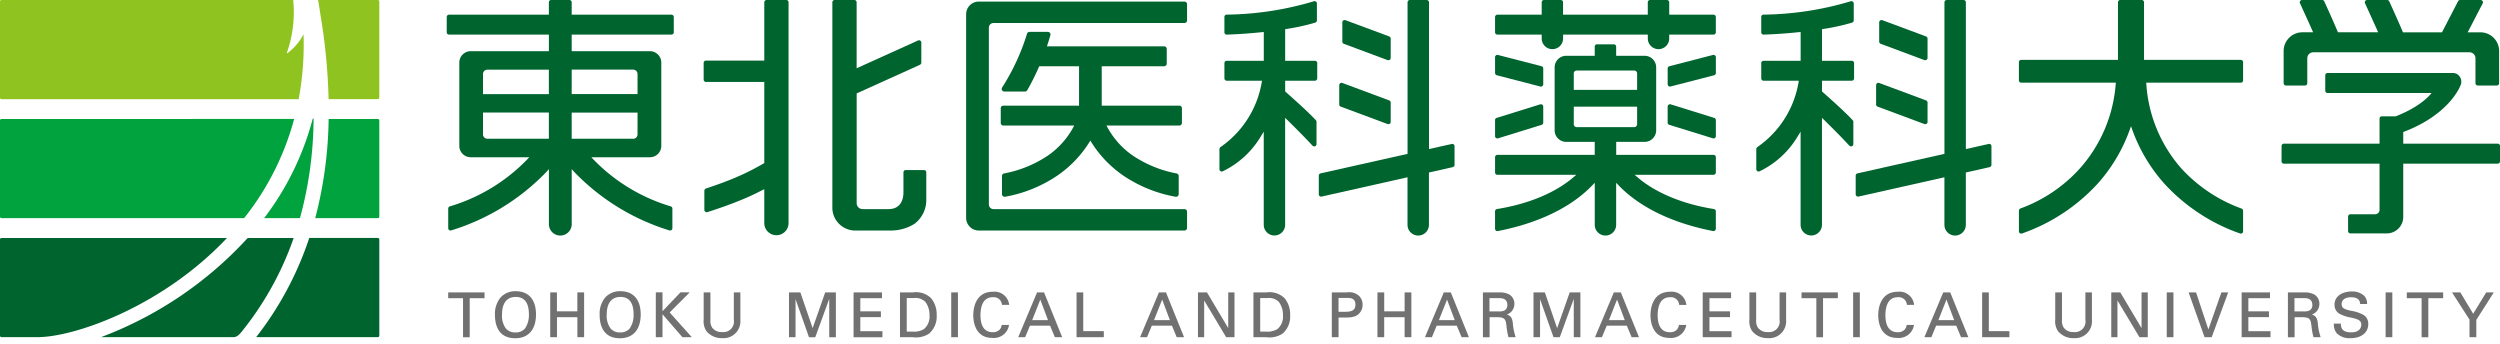 <svg xmlns="http://www.w3.org/2000/svg" xmlns:xlink="http://www.w3.org/1999/xlink" width="298" height="41" viewBox="0 0 298 41">
  <defs>
    <clipPath id="clip-path">
      <rect id="長方形_127" data-name="長方形 127" width="298" height="41" transform="translate(2165 6269)" fill="#fff" stroke="#707070" stroke-width="1"/>
    </clipPath>
  </defs>
  <g id="マスクグループ_4" data-name="マスクグループ 4" transform="translate(-2165 -6269)" clip-path="url(#clip-path)">
    <g id="グループ_187" data-name="グループ 187" transform="translate(1576.001 126)">
      <path id="パス_112" data-name="パス 112" d="M252.871,10.193h2.279a.277.277,0,0,0,.269-.279V6.943a.713.713,0,0,1,.71-.71h18.626a.712.712,0,0,1,.711.71V9.914a.273.273,0,0,0,.27.279h2.273a.278.278,0,0,0,.278-.279V6.083a2.233,2.233,0,0,0-2.222-2.231h-1.529L276.329.4a.279.279,0,0,0-.012-.27A.283.283,0,0,0,276.08,0h-2.443a.277.277,0,0,0-.244.147l-1.92,3.706h-4.649l-.047-.108c-.455-1.083-1.113-2.545-1.591-3.585A.266.266,0,0,0,264.938,0h-2.39a.272.272,0,0,0-.228.124.277.277,0,0,0-.019.267c.533,1.162,1.046,2.3,1.452,3.2l.116.259H259.08l-.054-.108c-.442-1.067-1.106-2.537-1.586-3.585A.275.275,0,0,0,257.191,0H254.8a.269.269,0,0,0-.23.124.284.284,0,0,0-.022.267c.537,1.165,1.052,2.3,1.452,3.2l.117.259h-1.3A2.233,2.233,0,0,0,252.6,6.083V9.914a.276.276,0,0,0,.271.279" transform="translate(608.609 6143)" fill="#00642f"/>
      <path id="パス_113" data-name="パス 113" d="M265.972,13.237h-1.65a.276.276,0,0,0-.273.277v2.981h-11.4a.281.281,0,0,0-.28.28V18.6a.284.284,0,0,0,.28.283h11.4v5.5a.526.526,0,0,1-.534.528h-2.938a.285.285,0,0,0-.279.284v1.723a.279.279,0,0,0,.279.276h4.334a1.962,1.962,0,0,0,1.962-1.963V18.881h11.259a.276.276,0,0,0,.275-.283V16.775a.273.273,0,0,0-.275-.28H266.874V15.107l.125-.042c5.029-1.943,6.477-4.947,6.694-5.5a1.062,1.062,0,0,0-.437-1.379.966.966,0,0,0-.46-.109l-14.943,0a.25.25,0,0,0-.192.078.259.259,0,0,0-.084.2v1.821a.28.28,0,0,0,.276.284h12.39s-1.025,1.51-4.27,2.781" transform="translate(608.592 6143.627)" fill="#00642f"/>
      <path id="パス_114" data-name="パス 114" d="M208.04,5.048l5.21,1.942a.344.344,0,0,0,.1.013.259.259,0,0,0,.158-.046.267.267,0,0,0,.12-.227v-2.3a.288.288,0,0,0-.179-.258l-5.215-1.939a.271.271,0,0,0-.251.034.257.257,0,0,0-.12.223v2.3a.271.271,0,0,0,.179.259" transform="translate(605.136 6143.172)" fill="#00642f"/>
      <path id="パス_115" data-name="パス 115" d="M207.7,12l5.576,2.073a.223.223,0,0,0,.1.015.31.31,0,0,0,.158-.042.269.269,0,0,0,.12-.228v-2.3a.278.278,0,0,0-.18-.261L207.891,9.18a.266.266,0,0,0-.253.034.282.282,0,0,0-.117.228v2.3A.271.271,0,0,0,207.7,12" transform="translate(605.11 6143.711)" fill="#00642f"/>
      <path id="パス_116" data-name="パス 116" d="M221.108,17.162l-2.713.606V.276A.276.276,0,0,0,218.119,0h-2a.277.277,0,0,0-.278.276V18.34l-10.366,2.326a.273.273,0,0,0-.213.262v2.231a.282.282,0,0,0,.1.216.271.271,0,0,0,.235.056l10.241-2.3V26.8a1.276,1.276,0,1,0,2.553,0V20.562l2.834-.64a.277.277,0,0,0,.22-.267V17.433a.276.276,0,0,0-.1-.22.263.263,0,0,0-.237-.051" transform="translate(604.935 6143)" fill="#00642f"/>
      <path id="パス_117" data-name="パス 117" d="M205.648,7.234H202.1V3.473l.156-.03a25.5,25.5,0,0,0,3.437-.758.282.282,0,0,0,.192-.266V.4a.268.268,0,0,0-.116-.219.287.287,0,0,0-.251-.039,37.574,37.574,0,0,1-10.395,1.591.275.275,0,0,0-.265.275V3.843a.283.283,0,0,0,.083.2.278.278,0,0,0,.2.073c1.43-.046,2.842-.15,4.2-.292l.213-.018V7.234h-4.418a.278.278,0,0,0-.277.276V9.332a.278.278,0,0,0,.277.279h4.2a11.741,11.741,0,0,1-4.927,7.9.317.317,0,0,0-.142.247v2.4a.287.287,0,0,0,.129.233.267.267,0,0,0,.266.018,10.65,10.65,0,0,0,4.534-4.154l.353-.571v11.1a1.274,1.274,0,1,0,2.548,0V14.036l.323.314c1.213,1.194,2.2,2.2,2.938,3a.294.294,0,0,0,.3.078.29.29,0,0,0,.18-.263V14.511a.257.257,0,0,0-.073-.183c-.746-.827-2.37-2.292-3.6-3.379l-.065-.06V9.611h3.545a.278.278,0,0,0,.279-.279V7.509a.278.278,0,0,0-.279-.276" transform="translate(604.081 6143.01)" fill="#00642f"/>
      <path id="パス_118" data-name="パス 118" d="M148.656,5.048l5.21,1.942a.346.346,0,0,0,.1.013.262.262,0,0,0,.159-.046.266.266,0,0,0,.119-.227v-2.3a.289.289,0,0,0-.178-.258l-5.216-1.939a.271.271,0,0,0-.251.034.258.258,0,0,0-.119.223v2.3a.27.27,0,0,0,.179.259" transform="translate(600.526 6143.172)" fill="#00642f"/>
      <path id="パス_119" data-name="パス 119" d="M148.317,12l5.576,2.073a.225.225,0,0,0,.1.015.317.317,0,0,0,.16-.042.267.267,0,0,0,.117-.228v-2.3a.278.278,0,0,0-.178-.261L148.507,9.18a.268.268,0,0,0-.254.034.284.284,0,0,0-.116.228v2.3a.27.27,0,0,0,.181.258" transform="translate(600.5 6143.711)" fill="#00642f"/>
      <path id="パス_120" data-name="パス 120" d="M161.725,17.162l-2.712.606V.276A.278.278,0,0,0,158.734,0h-2a.278.278,0,0,0-.279.276V18.34l-10.365,2.326a.274.274,0,0,0-.216.262v2.231a.28.28,0,0,0,.1.216.271.271,0,0,0,.235.056l10.241-2.3V26.8a1.277,1.277,0,1,0,2.554,0V20.562l2.833-.64a.275.275,0,0,0,.22-.267V17.433a.279.279,0,0,0-.1-.22.263.263,0,0,0-.237-.051" transform="translate(600.324 6143)" fill="#00642f"/>
      <path id="パス_121" data-name="パス 121" d="M146.264,7.234h-3.545V3.473l.156-.03a25.5,25.5,0,0,0,3.437-.758.281.281,0,0,0,.191-.266V.4a.267.267,0,0,0-.115-.219.288.288,0,0,0-.251-.039,37.566,37.566,0,0,1-10.395,1.591.275.275,0,0,0-.265.275V3.843a.279.279,0,0,0,.083.2.273.273,0,0,0,.2.073c1.43-.046,2.841-.15,4.2-.292l.211-.018V7.234h-4.416a.278.278,0,0,0-.277.276V9.332a.278.278,0,0,0,.277.279h4.2a11.745,11.745,0,0,1-4.927,7.9.317.317,0,0,0-.142.247v2.4a.288.288,0,0,0,.128.233.266.266,0,0,0,.265.018,10.649,10.649,0,0,0,4.536-4.154l.351-.571v11.1a1.275,1.275,0,1,0,2.55,0V14.036l.322.314c1.214,1.194,2.2,2.2,2.939,3a.292.292,0,0,0,.3.078.289.289,0,0,0,.18-.263V14.511a.256.256,0,0,0-.072-.183c-.747-.827-2.37-2.292-3.6-3.379l-.065-.06V9.611h3.545a.279.279,0,0,0,.278-.279V7.509a.279.279,0,0,0-.278-.276" transform="translate(599.471 6143.01)" fill="#00642f"/>
      <path id="パス_122" data-name="パス 122" d="M87.681,0H85.337a.275.275,0,0,0-.277.276V7.222H78.109a.275.275,0,0,0-.276.27v2a.279.279,0,0,0,.276.275H85.06v9.673l-.093.051a28.956,28.956,0,0,1-2.906,1.487c-1.386.624-3.069,1.2-3.952,1.493a.3.3,0,0,0-.194.267v2.281a.27.27,0,0,0,.117.22.263.263,0,0,0,.246.046c.282-.089,2.84-.9,4.889-1.818.555-.245,1.1-.512,1.619-.782l.274-.133v4.084a1.447,1.447,0,0,0,2.893-.014V.276A.271.271,0,0,0,87.681,0" transform="translate(595.042 6143)" fill="#00642f"/>
      <path id="パス_123" data-name="パス 123" d="M102.99,20.27H100.82a.275.275,0,0,0-.277.27v2.369c0,1.281-.642,2.016-1.765,2.016H95.666a.707.707,0,0,1-.7-.706V11.134l7.551-3.416a.287.287,0,0,0,.157-.254V5.077a.276.276,0,0,0-.123-.231.269.269,0,0,0-.264-.022L94.962,8.137V.276A.275.275,0,0,0,94.685,0H92.343a.274.274,0,0,0-.274.276V24.65a2.737,2.737,0,0,0,2.888,2.829h4.069a5.283,5.283,0,0,0,2.84-.806,3.539,3.539,0,0,0,1.4-2.877V20.541a.277.277,0,0,0-.277-.27" transform="translate(596.147 6143)" fill="#00642f"/>
      <path id="パス_124" data-name="パス 124" d="M76.2,1.75H64.308V.276A.273.273,0,0,0,64.03,0H61.861a.272.272,0,0,0-.273.276V1.75H49.69a.279.279,0,0,0-.277.279V3.853a.27.27,0,0,0,.277.269h11.9V6.1H52.273a1.364,1.364,0,0,0-1.36,1.364v9.926a1.358,1.358,0,0,0,1.36,1.354h6.978l-.167.181a21.272,21.272,0,0,1-9.3,5.675.272.272,0,0,0-.192.261V27.2a.279.279,0,0,0,.113.224.284.284,0,0,0,.248.038,26.529,26.529,0,0,0,11.309-6.935l.33-.369v6.56a1.36,1.36,0,1,0,2.72,0v-6.56l.328.369a26.554,26.554,0,0,0,11.311,6.935.286.286,0,0,0,.248-.038.293.293,0,0,0,.114-.224v-2.34a.277.277,0,0,0-.194-.261,21.256,21.256,0,0,1-9.3-5.675l-.169-.181h6.981a1.356,1.356,0,0,0,1.358-1.354V7.459A1.362,1.362,0,0,0,73.624,6.1H64.308V4.122H76.2a.269.269,0,0,0,.277-.269V2.029A.277.277,0,0,0,76.2,1.75M61.588,16.537H54.254a.518.518,0,0,1-.517-.52v-2.6h7.852Zm0-5.316H53.736v-2.4a.518.518,0,0,1,.517-.516h7.334Zm10.569,4.8a.518.518,0,0,1-.515.52H64.308V13.421h7.849ZM71.642,8.3a.517.517,0,0,1,.515.516v2.4H64.308V8.3Z" transform="translate(592.836 6143)" fill="#00642f"/>
      <path id="パス_125" data-name="パス 125" d="M190.012,13.158l-5.19-1.616a.273.273,0,0,0-.246.046.269.269,0,0,0-.113.219v1.911a.277.277,0,0,0,.193.267l5.193,1.608a.294.294,0,0,0,.082.008.22.22,0,0,0,.162-.052.266.266,0,0,0,.116-.219V13.416a.272.272,0,0,0-.2-.258" transform="translate(603.32 6143.895)" fill="#00642f"/>
      <path id="パス_126" data-name="パス 126" d="M190.1,6.131a.258.258,0,0,0-.238-.051l-5.19,1.341a.276.276,0,0,0-.207.266v1.88a.268.268,0,0,0,.107.219.257.257,0,0,0,.172.064.363.363,0,0,0,.067-.012L190,8.5a.275.275,0,0,0,.21-.265V6.348a.256.256,0,0,0-.11-.217" transform="translate(603.32 6143.471)" fill="#00642f"/>
      <path id="パス_127" data-name="パス 127" d="M165.483,15.549a.227.227,0,0,0,.166.052.33.33,0,0,0,.083-.008l5.19-1.608a.273.273,0,0,0,.194-.267V11.807a.264.264,0,0,0-.113-.219.272.272,0,0,0-.245-.046l-5.191,1.616a.265.265,0,0,0-.194.258V15.33a.261.261,0,0,0,.11.219" transform="translate(601.838 6143.895)" fill="#00642f"/>
      <path id="パス_128" data-name="パス 128" d="M165.579,8.5l5.193,1.343a.379.379,0,0,0,.067.012.252.252,0,0,0,.169-.065.27.27,0,0,0,.108-.219V7.688a.277.277,0,0,0-.206-.266l-5.194-1.341a.274.274,0,0,0-.343.267V8.231a.272.272,0,0,0,.206.265" transform="translate(601.838 6143.471)" fill="#00642f"/>
      <path id="パス_129" data-name="パス 129" d="M191.413,1.75h-5.28V.276A.276.276,0,0,0,185.85,0h-2a.276.276,0,0,0-.274.276V1.75h-10.1V.276A.272.272,0,0,0,173.207,0h-2a.274.274,0,0,0-.276.276V1.75h-5.283a.279.279,0,0,0-.276.279V3.853a.27.27,0,0,0,.276.269h5.283v.462a1.274,1.274,0,0,0,2.549,0V4.122h10.1v.462a1.275,1.275,0,0,0,2.55,0l0-.462h5.28a.271.271,0,0,0,.278-.269V2.029a.28.28,0,0,0-.278-.279" transform="translate(601.838 6143)" fill="#00642f"/>
      <path id="パス_130" data-name="パス 130" d="M191.69,20.183V18.359a.278.278,0,0,0-.277-.28h-11.6V16.532H183.2a1.382,1.382,0,0,0,1.377-1.375V7.651A1.383,1.383,0,0,0,183.2,6.269h-3.393v-1.1a.277.277,0,0,0-.279-.269h-2a.275.275,0,0,0-.275.269v1.1h-3.4a1.385,1.385,0,0,0-1.379,1.382v7.506a1.384,1.384,0,0,0,1.379,1.375h3.4v1.547H165.649a.277.277,0,0,0-.276.28v1.823a.274.274,0,0,0,.276.274h9.4l-.386.332c-1.223,1.053-4.031,2.937-9.06,3.748a.279.279,0,0,0-.232.272v2.08a.283.283,0,0,0,.328.275c6.127-1.2,9.489-3.614,11.232-5.419l.325-.336V26.42a1.275,1.275,0,1,0,2.551,0V21.407l.324.336c1.74,1.805,5.1,4.217,11.228,5.419a.286.286,0,0,0,.329-.275v-2.08a.282.282,0,0,0-.233-.272c-5.03-.811-7.838-2.7-9.061-3.748l-.386-.332h9.4a.275.275,0,0,0,.277-.274M174.756,8.373a.344.344,0,0,1,.344-.345h6.861a.344.344,0,0,1,.345.345v1.96h-7.55Zm.344,6.4a.349.349,0,0,1-.344-.349V12.331h7.55v2.094a.35.35,0,0,1-.345.349Z" transform="translate(601.838 6143.381)" fill="#00642f"/>
      <path id="パス_131" data-name="パス 131" d="M133.2,2.421V.484a.308.308,0,0,0-.309-.308H108.375a1.51,1.51,0,0,0-1.509,1.509v24.27a1.511,1.511,0,0,0,1.509,1.51H132.89a.308.308,0,0,0,.309-.309V25.22a.308.308,0,0,0-.309-.308H110.126a.551.551,0,0,1-.55-.55V3.277a.55.55,0,0,1,.55-.549H132.89a.308.308,0,0,0,.309-.308" transform="translate(597.296 6143.014)" fill="#00642f"/>
      <path id="パス_132" data-name="パス 132" d="M132.292,14.383V12.629a.309.309,0,0,0-.309-.309h-9.251V7.655a.21.21,0,0,0-.008-.033h7.449a.309.309,0,0,0,.309-.309V5.558a.31.31,0,0,0-.309-.309H116.2c.163-.485.3-.931.413-1.327a.309.309,0,0,0-.3-.394h-2.184a.311.311,0,0,0-.3.217,26.226,26.226,0,0,1-2.929,6.349l-.042.063a.31.31,0,0,0-.012.316.307.307,0,0,0,.272.162h2.468a.31.31,0,0,0,.268-.154,27.872,27.872,0,0,0,1.427-2.858h4.753c0,.012-.006.023-.006.033v4.664h-9.025a.308.308,0,0,0-.308.309v1.754a.309.309,0,0,0,.308.308h8.448a9.759,9.759,0,0,1-3.034,3.51,13.978,13.978,0,0,1-5.321,2.2.308.308,0,0,0-.253.3v2.169a.31.31,0,0,0,.308.309.51.51,0,0,0,.056,0,16.056,16.056,0,0,0,5.173-1.865,13.482,13.482,0,0,0,4.995-4.829,13.477,13.477,0,0,0,4.994,4.829,16.061,16.061,0,0,0,5.174,1.865.472.472,0,0,0,.055,0,.31.31,0,0,0,.309-.309V20.7a.309.309,0,0,0-.253-.3,13.971,13.971,0,0,1-5.321-2.2,9.749,9.749,0,0,1-3.034-3.51h8.682a.309.309,0,0,0,.309-.308" transform="translate(597.593 6143.274)" fill="#00642f"/>
      <path id="パス_133" data-name="パス 133" d="M26.951,38.145h0c.331,0,.588-.171.922-.568a37.242,37.242,0,0,0,6.264-11.253H28.657A45.263,45.263,0,0,1,11.176,38.143Z" transform="translate(589.868 6145.043)" fill="#00642f"/>
      <path id="パス_134" data-name="パス 134" d="M4.6,38.143c4.458-.061,14.808-3.7,22.455-11.819H.177A.178.178,0,0,0,0,26.5V37.967a.177.177,0,0,0,.178.178Z" transform="translate(589 6145.043)" fill="#00642f"/>
      <path id="パス_135" data-name="パス 135" d="M42.836,38.145a.177.177,0,0,0,.177-.178V26.5a.178.178,0,0,0-.177-.178H34.661a39.124,39.124,0,0,1-6.328,11.821Z" transform="translate(591.2 6145.043)" fill="#00642f"/>
      <path id="パス_136" data-name="パス 136" d="M36.181,4.089a6.769,6.769,0,0,1-1.9,2.24c-.054.038-.122.024-.063-.106A14.536,14.536,0,0,0,34.946,0H.177A.177.177,0,0,0,0,.176V11.642a.178.178,0,0,0,.177.179H35.6a35.473,35.473,0,0,0,.58-7.732" transform="translate(589 6143)" fill="#8fc31f"/>
      <path id="パス_137" data-name="パス 137" d="M42.48,11.642V.176A.177.177,0,0,0,42.3,0H35.187q.155.918.29,1.848a70.657,70.657,0,0,1,.96,9.972H42.3a.178.178,0,0,0,.177-.179" transform="translate(591.732 6143)" fill="#8fc31f"/>
      <path id="パス_138" data-name="パス 138" d="M42.329,24.983a.178.178,0,0,0,.177-.178V13.339a.178.178,0,0,0-.177-.177H36.466a48.911,48.911,0,0,1-1.6,11.821Z" transform="translate(591.707 6144.022)" fill="#00a33e"/>
      <path id="パス_139" data-name="パス 139" d="M.177,13.162A.178.178,0,0,0,0,13.339V24.8a.178.178,0,0,0,.178.178H29.1a32.548,32.548,0,0,0,5.964-11.821Z" transform="translate(589 6144.022)" fill="#00a33e"/>
      <path id="パス_140" data-name="パス 140" d="M34.712,14.193a33.613,33.613,0,0,1-5.5,10.794h4.274A45.512,45.512,0,0,0,35.1,13.911c0-.191.01-.383.013-.573,0-.057,0-.111,0-.167A.056.056,0,0,0,35,13.162c-.01.041-.022.081-.032.121-.072.27-.147.54-.225.806Z" transform="translate(591.267 6144.018)" fill="#00a33e"/>
      <path id="パス_141" data-name="パス 141" d="M249.765,7.137H238.23V.276A.274.274,0,0,0,237.953,0H235.4a.273.273,0,0,0-.275.276V7.137H223.591a.276.276,0,0,0-.275.275V9.578a.271.271,0,0,0,.275.276h11.283l-.022.214a17.053,17.053,0,0,1-4.243,9.982,17.654,17.654,0,0,1-7.111,4.8.288.288,0,0,0-.179.262v2.466a.292.292,0,0,0,.116.223.267.267,0,0,0,.248.03,22.108,22.108,0,0,0,9.059-5.98,19.5,19.5,0,0,0,3.761-6.312l.18-.492.173.492a19.543,19.543,0,0,0,3.761,6.312,22.135,22.135,0,0,0,9.059,5.98.237.237,0,0,0,.089.018.308.308,0,0,0,.161-.048.28.28,0,0,0,.114-.223V25.127a.277.277,0,0,0-.176-.263,18.1,18.1,0,0,1-7.211-4.814,16.905,16.905,0,0,1-4.145-9.982l-.017-.214h11.274a.272.272,0,0,0,.275-.276V7.412a.277.277,0,0,0-.275-.275" transform="translate(606.336 6143)" fill="#00642f"/>
      <path id="パス_142" data-name="パス 142" d="M49.612,32.34a.035.035,0,0,0-.037.036V33a.037.037,0,0,0,.037.037h1.731v4.614a.039.039,0,0,0,.038.038H52.1a.039.039,0,0,0,.038-.038V33.034h1.73A.037.037,0,0,0,53.906,33v-.622a.035.035,0,0,0-.037-.036Z" transform="translate(592.849 6145.511)" fill="#727171"/>
      <path id="パス_143" data-name="パス 143" d="M57.225,32.21a2.39,2.39,0,0,0-1.787.72,3.074,3.074,0,0,0-.689,2.129c0,1.03.314,2.76,2.417,2.76,1.573,0,2.475-1.038,2.475-2.847,0-1.755-.88-2.762-2.417-2.762m-.037,4.914a1.421,1.421,0,0,1-1.14-.469,2.569,2.569,0,0,1-.459-1.639c0-.967.286-2.119,1.643-2.119,1.037,0,1.563.7,1.563,2.067a2.82,2.82,0,0,1-.467,1.691,1.41,1.41,0,0,1-1.14.469" transform="translate(593.25 6145.5)" fill="#727171"/>
      <path id="パス_144" data-name="パス 144" d="M64.131,32.34a.035.035,0,0,0-.037.036V34.6H61.662V32.376a.035.035,0,0,0-.037-.036H60.9a.036.036,0,0,0-.038.036v5.273a.039.039,0,0,0,.038.038h.73a.038.038,0,0,0,.037-.038V35.3h2.432v2.344a.037.037,0,0,0,.037.038h.73a.038.038,0,0,0,.036-.038V32.376a.035.035,0,0,0-.036-.036Z" transform="translate(593.724 6145.511)" fill="#727171"/>
      <path id="パス_145" data-name="パス 145" d="M68.806,32.21a2.387,2.387,0,0,0-1.787.72,3.03,3.03,0,0,0-.69,2.129c0,1.03.315,2.76,2.417,2.76,1.573,0,2.476-1.038,2.476-2.847,0-1.755-.882-2.762-2.417-2.762m-.037,4.914a1.416,1.416,0,0,1-1.139-.469,2.562,2.562,0,0,1-.459-1.639c0-.967.285-2.119,1.642-2.119,1.037,0,1.561.7,1.561,2.067a2.824,2.824,0,0,1-.464,1.691,1.414,1.414,0,0,1-1.141.469" transform="translate(594.149 6145.5)" fill="#727171"/>
      <path id="パス_146" data-name="パス 146" d="M74.191,34.736,76.525,32.4a.038.038,0,0,0,.008-.041.037.037,0,0,0-.034-.022h-1a.048.048,0,0,0-.027.01l-2.134,2.24V32.376a.037.037,0,0,0-.038-.037h-.722a.037.037,0,0,0-.038.037v5.272a.038.038,0,0,0,.038.038H73.3a.038.038,0,0,0,.038-.038v-2.7L75.7,37.672a.048.048,0,0,0,.028.013h1.022a.038.038,0,0,0,.034-.023.036.036,0,0,0-.006-.04Z" transform="translate(594.631 6145.51)" fill="#727171"/>
      <path id="パス_147" data-name="パス 147" d="M81.466,32.34a.035.035,0,0,0-.037.036V35.61a1.257,1.257,0,0,1-1.387,1.461,1.386,1.386,0,0,1-1.176-.5,1.463,1.463,0,0,1-.227-.928V32.376a.035.035,0,0,0-.036-.036h-.731a.035.035,0,0,0-.037.036v3.213a2.115,2.115,0,0,0,.313,1.35,2.31,2.31,0,0,0,1.893.855,2.011,2.011,0,0,0,2.168-2.167V32.376a.035.035,0,0,0-.037-.036Z" transform="translate(595.042 6145.511)" fill="#727171"/>
      <path id="パス_148" data-name="パス 148" d="M91.616,32.34a.039.039,0,0,0-.036.023l-1.489,4.245-1.456-4.244a.037.037,0,0,0-.034-.024H87.309a.036.036,0,0,0-.038.036v5.273a.038.038,0,0,0,.038.038h.708a.037.037,0,0,0,.036-.038v-4.5l1.594,4.512a.036.036,0,0,0,.034.027h.694a.037.037,0,0,0,.036-.026l1.658-4.549v4.537a.038.038,0,0,0,.037.038h.716a.038.038,0,0,0,.037-.038V32.376a.035.035,0,0,0-.037-.036Z" transform="translate(595.775 6145.511)" fill="#727171"/>
      <path id="パス_149" data-name="パス 149" d="M95.22,36.967V35.289h2.416a.036.036,0,0,0,.037-.037V34.64a.037.037,0,0,0-.037-.038H95.22V33.034h2.54A.037.037,0,0,0,97.8,33v-.622a.035.035,0,0,0-.037-.036H94.453a.036.036,0,0,0-.038.036v5.273a.039.039,0,0,0,.038.038h3.365a.038.038,0,0,0,.038-.038v-.643a.038.038,0,0,0-.038-.038Z" transform="translate(596.329 6145.511)" fill="#727171"/>
      <path id="パス_150" data-name="パス 150" d="M101.111,32.34H99.585a.035.035,0,0,0-.037.036v5.273a.038.038,0,0,0,.037.038h1.483a2.89,2.89,0,0,0,1.966-.44,2.715,2.715,0,0,0,.89-2.19,3.05,3.05,0,0,0-.658-2.017,2.584,2.584,0,0,0-2.154-.7m1.957,2.745a1.926,1.926,0,0,1-.679,1.642,2.313,2.313,0,0,1-1.358.287h-.678V33.02h.838a1.65,1.65,0,0,1,1.375.447,2.545,2.545,0,0,1,.5,1.618" transform="translate(596.728 6145.511)" fill="#727171"/>
      <path id="長方形_116" data-name="長方形 116" d="M.034,0H.769A.035.035,0,0,1,.8.035V5.311a.035.035,0,0,1-.035.035H.033A.033.033,0,0,1,0,5.313V.034A.034.034,0,0,1,.034,0Z" transform="translate(702.385 6177.851)" fill="#727171"/>
      <path id="パス_151" data-name="パス 151" d="M110,32.271c-2.175,0-2.344,2.146-2.344,2.8,0,.633.162,2.7,2.25,2.7a1.825,1.825,0,0,0,2.008-1.5.048.048,0,0,0-.009-.03.043.043,0,0,0-.028-.012h-.8a.04.04,0,0,0-.037.03,1,1,0,0,1-.245.536,1.1,1.1,0,0,1-.828.3c-1.2,0-1.453-1.1-1.453-2.029,0-.8.189-2.141,1.459-2.141a.978.978,0,0,1,1.1.872v.012a.038.038,0,0,0,.037.03h.782a.034.034,0,0,0,.038-.036l0-.016A1.751,1.751,0,0,0,110,32.271" transform="translate(597.357 6145.505)" fill="#727171"/>
      <path id="パス_152" data-name="パス 152" d="M115.678,32.34H114.9a.034.034,0,0,0-.033.02l-2.22,5.272a.041.041,0,0,0,0,.036.043.043,0,0,0,.031.018h.753a.037.037,0,0,0,.033-.024l.56-1.35h2.4l.56,1.35a.037.037,0,0,0,.034.024h.8a.04.04,0,0,0,.03-.018.031.031,0,0,0,0-.033l-2.133-5.272a.032.032,0,0,0-.033-.023m.494,3.307h-1.885l.967-2.446Z" transform="translate(597.744 6145.511)" fill="#727171"/>
      <path id="パス_153" data-name="パス 153" d="M119.877,36.962V32.376a.036.036,0,0,0-.038-.036h-.722a.035.035,0,0,0-.037.036v5.273a.038.038,0,0,0,.037.038h3.176a.039.039,0,0,0,.038-.038V37a.036.036,0,0,0-.038-.036Z" transform="translate(598.244 6145.511)" fill="#727171"/>
      <path id="パス_154" data-name="パス 154" d="M129.162,32.34h-.782a.034.034,0,0,0-.033.02l-2.219,5.272a.038.038,0,0,0,0,.036.04.04,0,0,0,.031.018h.752a.036.036,0,0,0,.033-.024l.56-1.35h2.4l.56,1.35a.037.037,0,0,0,.034.024h.8a.04.04,0,0,0,.03-.018.034.034,0,0,0,0-.033L129.2,32.363a.034.034,0,0,0-.035-.023m.494,3.307H127.77l.967-2.446Z" transform="translate(598.791 6145.511)" fill="#727171"/>
      <path id="パス_155" data-name="パス 155" d="M136.154,32.34a.035.035,0,0,0-.037.036V36.6l-2.525-4.243a.031.031,0,0,0-.03-.017h-1.016a.035.035,0,0,0-.036.036v5.273a.037.037,0,0,0,.036.038h.665a.039.039,0,0,0,.038-.038V33.306l2.61,4.361a.04.04,0,0,0,.032.019h.934a.039.039,0,0,0,.038-.038V32.376a.036.036,0,0,0-.038-.036Z" transform="translate(599.287 6145.511)" fill="#727171"/>
      <path id="パス_156" data-name="パス 156" d="M140.21,32.34h-1.527a.035.035,0,0,0-.037.036v5.273a.038.038,0,0,0,.037.038h1.483a2.89,2.89,0,0,0,1.966-.44,2.715,2.715,0,0,0,.89-2.19,3.05,3.05,0,0,0-.658-2.017,2.583,2.583,0,0,0-2.153-.7m1.956,2.745a1.926,1.926,0,0,1-.679,1.642,2.313,2.313,0,0,1-1.358.287h-.679V33.02h.839a1.647,1.647,0,0,1,1.374.447,2.541,2.541,0,0,1,.5,1.618" transform="translate(599.763 6145.511)" fill="#727171"/>
      <path id="パス_157" data-name="パス 157" d="M149.118,32.34h-1.767a.034.034,0,0,0-.036.036v5.272a.036.036,0,0,0,.036.038h.732a.037.037,0,0,0,.036-.038V35.34h.818c.961,0,1.332-.176,1.619-.464a1.421,1.421,0,0,0,.426-1.054,1.457,1.457,0,0,0-.4-1.046,1.775,1.775,0,0,0-1.466-.435m-.167,2.313h-.833V33h.985c.386,0,1.03,0,1.03.79,0,.755-.569.86-1.182.86" transform="translate(600.436 6145.511)" fill="#727171"/>
      <path id="パス_158" data-name="パス 158" d="M155.639,32.34a.036.036,0,0,0-.038.036V34.6H153.17V32.376a.035.035,0,0,0-.036-.036H152.4a.035.035,0,0,0-.037.036v5.273a.038.038,0,0,0,.037.038h.731a.038.038,0,0,0,.036-.038V35.3H155.6v2.344a.038.038,0,0,0,.038.038h.73a.039.039,0,0,0,.038-.038V32.376a.036.036,0,0,0-.038-.036Z" transform="translate(600.828 6145.511)" fill="#727171"/>
      <path id="パス_159" data-name="パス 159" d="M160.674,32.34h-.782a.037.037,0,0,0-.034.02l-2.219,5.272a.041.041,0,0,0,0,.036.038.038,0,0,0,.03.018h.752a.037.037,0,0,0,.033-.024l.56-1.35h2.4l.56,1.35a.036.036,0,0,0,.033.024h.8a.036.036,0,0,0,.03-.018.029.029,0,0,0,0-.033l-2.13-5.272a.035.035,0,0,0-.034-.023m.495,3.307h-1.887l.968-2.446Z" transform="translate(601.237 6145.511)" fill="#727171"/>
      <path id="パス_160" data-name="パス 160" d="M167.593,35.987c-.066-.589-.25-.86-.71-1.011a1.257,1.257,0,0,0,.516-.317,1.35,1.35,0,0,0,.384-.96,1.274,1.274,0,0,0-.6-1.1,2.373,2.373,0,0,0-1.233-.254h-1.884a.036.036,0,0,0-.037.036v5.273a.038.038,0,0,0,.037.038h.723a.038.038,0,0,0,.038-.038V35.3h.883c.876,0,1.032.214,1.117.953l.013.113a8.253,8.253,0,0,0,.228,1.289.038.038,0,0,0,.036.027h.782a.038.038,0,0,0,.033-.05,6.809,6.809,0,0,1-.323-1.621Zm-2.782-2.96h1.116c.3,0,1.015,0,1.015.818a.709.709,0,0,1-.339.653,1.479,1.479,0,0,1-.676.112H164.81Z" transform="translate(601.733 6145.511)" fill="#727171"/>
      <path id="パス_161" data-name="パス 161" d="M173.967,32.34a.037.037,0,0,0-.035.023l-1.49,4.245-1.456-4.244a.034.034,0,0,0-.034-.024H169.66a.035.035,0,0,0-.037.036v5.273a.037.037,0,0,0,.037.038h.708a.037.037,0,0,0,.036-.038v-4.5L172,37.659a.036.036,0,0,0,.034.027h.7a.038.038,0,0,0,.034-.026l1.658-4.549v4.537a.04.04,0,0,0,.038.038h.714a.037.037,0,0,0,.037-.038V32.376a.035.035,0,0,0-.037-.036Z" transform="translate(602.168 6145.511)" fill="#727171"/>
      <path id="パス_162" data-name="パス 162" d="M179.486,32.34H178.7a.034.034,0,0,0-.033.02l-2.22,5.272a.038.038,0,0,0,0,.036.04.04,0,0,0,.03.018h.751a.036.036,0,0,0,.033-.024l.561-1.35h2.4l.561,1.35a.037.037,0,0,0,.033.024h.8a.041.041,0,0,0,.03-.018.034.034,0,0,0,0-.033l-2.132-5.272a.036.036,0,0,0-.036-.023m.495,3.307h-1.886l.966-2.446Z" transform="translate(602.698 6145.511)" fill="#727171"/>
      <path id="パス_163" data-name="パス 163" d="M184.879,32.928a.976.976,0,0,1,1.1.872l0,.011a.038.038,0,0,0,.037.031h.783a.035.035,0,0,0,.036-.037.024.024,0,0,0,0-.015,1.748,1.748,0,0,0-1.926-1.518c-2.175,0-2.345,2.146-2.345,2.8,0,.633.162,2.7,2.249,2.7a1.825,1.825,0,0,0,2.009-1.5.041.041,0,0,0-.009-.031.037.037,0,0,0-.028-.011h-.8a.037.037,0,0,0-.037.03,1,1,0,0,1-.246.536,1.106,1.106,0,0,1-.828.3c-1.2,0-1.454-1.1-1.454-2.029,0-.8.19-2.14,1.461-2.14" transform="translate(603.172 6145.505)" fill="#727171"/>
      <path id="パス_164" data-name="パス 164" d="M189.145,36.967V35.289h2.416a.036.036,0,0,0,.037-.037V34.64a.037.037,0,0,0-.037-.038h-2.416V33.034h2.54a.037.037,0,0,0,.038-.037v-.622a.036.036,0,0,0-.038-.036h-3.307a.036.036,0,0,0-.038.036v5.273a.038.038,0,0,0,.038.038h3.365a.038.038,0,0,0,.037-.038v-.643a.038.038,0,0,0-.037-.038Z" transform="translate(603.621 6145.511)" fill="#727171"/>
      <path id="パス_165" data-name="パス 165" d="M197.138,32.34a.035.035,0,0,0-.037.036V35.61a1.257,1.257,0,0,1-1.388,1.461,1.384,1.384,0,0,1-1.175-.5,1.458,1.458,0,0,1-.227-.928V32.376a.035.035,0,0,0-.036-.036h-.732a.035.035,0,0,0-.037.036v3.213a2.113,2.113,0,0,0,.314,1.35,2.311,2.311,0,0,0,1.892.855,2.011,2.011,0,0,0,2.169-2.167V32.376a.035.035,0,0,0-.037-.036Z" transform="translate(604.022 6145.511)" fill="#727171"/>
      <path id="パス_166" data-name="パス 166" d="M199.308,32.34a.035.035,0,0,0-.037.036V33a.037.037,0,0,0,.037.037h1.73v4.614a.039.039,0,0,0,.039.038h.722a.039.039,0,0,0,.038-.038V33.034h1.729A.037.037,0,0,0,203.6,33v-.622a.036.036,0,0,0-.038-.036Z" transform="translate(604.469 6145.511)" fill="#727171"/>
      <path id="長方形_117" data-name="長方形 117" d="M.033,0H.769A.035.035,0,0,1,.8.035V5.311a.035.035,0,0,1-.035.035H.034A.034.034,0,0,1,0,5.312V.033A.033.033,0,0,1,.033,0Z" transform="translate(809.893 6177.851)" fill="#727171"/>
      <path id="パス_167" data-name="パス 167" d="M210.1,32.271c-2.176,0-2.344,2.146-2.344,2.8,0,.633.163,2.7,2.249,2.7a1.824,1.824,0,0,0,2.008-1.5.047.047,0,0,0-.008-.03.04.04,0,0,0-.029-.012h-.8a.039.039,0,0,0-.036.03,1,1,0,0,1-.247.536,1.1,1.1,0,0,1-.828.3c-1.2,0-1.453-1.1-1.453-2.029,0-.8.19-2.141,1.461-2.141a.976.976,0,0,1,1.1.872l0,.012a.038.038,0,0,0,.036.03h.782c.018,0,.038-.015.038-.036l0-.016a1.751,1.751,0,0,0-1.928-1.518" transform="translate(605.128 6145.505)" fill="#727171"/>
      <path id="パス_168" data-name="パス 168" d="M215.915,32.34h-.781a.034.034,0,0,0-.033.02l-2.22,5.272a.041.041,0,0,0,0,.036.04.04,0,0,0,.032.018h.751a.037.037,0,0,0,.035-.024l.559-1.35h2.4l.561,1.35a.037.037,0,0,0,.034.024h.8a.041.041,0,0,0,.03-.018.034.034,0,0,0,0-.033l-2.134-5.272a.032.032,0,0,0-.033-.023m.495,3.307h-1.885l.966-2.446Z" transform="translate(605.526 6145.511)" fill="#727171"/>
      <path id="パス_169" data-name="パス 169" d="M220.046,36.962V32.376a.035.035,0,0,0-.037-.036h-.723a.036.036,0,0,0-.037.036v5.273a.039.039,0,0,0,.037.038h3.177a.038.038,0,0,0,.037-.038V37a.035.035,0,0,0-.037-.036Z" transform="translate(606.02 6145.511)" fill="#727171"/>
      <path id="パス_170" data-name="パス 170" d="M230.965,32.34a.035.035,0,0,0-.036.036V35.61a1.257,1.257,0,0,1-1.387,1.461,1.383,1.383,0,0,1-1.176-.5,1.456,1.456,0,0,1-.227-.928V32.376a.035.035,0,0,0-.037-.036h-.73a.035.035,0,0,0-.037.036v3.213a2.115,2.115,0,0,0,.313,1.35,2.31,2.31,0,0,0,1.893.855,2.009,2.009,0,0,0,2.167-2.167V32.376a.035.035,0,0,0-.037-.036Z" transform="translate(606.648 6145.511)" fill="#727171"/>
      <path id="パス_171" data-name="パス 171" d="M237.178,32.34a.035.035,0,0,0-.037.036V36.6l-2.523-4.243a.038.038,0,0,0-.032-.017h-1.017a.037.037,0,0,0-.037.036v5.273a.04.04,0,0,0,.037.038h.667a.038.038,0,0,0,.034-.038V33.306l2.614,4.361a.031.031,0,0,0,.029.019h.935a.038.038,0,0,0,.037-.038V32.376a.035.035,0,0,0-.037-.036Z" transform="translate(607.129 6145.511)" fill="#727171"/>
      <path id="長方形_118" data-name="長方形 118" d="M.033,0H.77A.034.034,0,0,1,.8.034V5.311a.035.035,0,0,1-.035.035H.034A.034.034,0,0,1,0,5.312V.033A.033.033,0,0,1,.033,0Z" transform="translate(847.274 6177.851)" fill="#727171"/>
      <path id="パス_172" data-name="パス 172" d="M246.759,32.34h-.737a.039.039,0,0,0-.036.023l-1.541,4.4-1.463-4.4a.036.036,0,0,0-.034-.024h-.809a.032.032,0,0,0-.03.015.037.037,0,0,0-.006.034l1.877,5.271a.037.037,0,0,0,.034.026h.8a.034.034,0,0,0,.034-.026l1.943-5.271a.038.038,0,0,0,0-.034.038.038,0,0,0-.03-.015" transform="translate(607.794 6145.511)" fill="#727171"/>
      <path id="パス_173" data-name="パス 173" d="M248.755,36.967V35.289h2.417a.036.036,0,0,0,.038-.037V34.64a.037.037,0,0,0-.038-.038h-2.417V33.034H251.3a.038.038,0,0,0,.037-.037v-.622a.036.036,0,0,0-.037-.036h-3.309a.035.035,0,0,0-.036.036v5.273a.038.038,0,0,0,.036.038h3.367a.039.039,0,0,0,.038-.038v-.643a.039.039,0,0,0-.038-.038Z" transform="translate(608.248 6145.511)" fill="#727171"/>
      <path id="パス_174" data-name="パス 174" d="M256.635,35.987c-.066-.589-.25-.86-.71-1.011a1.244,1.244,0,0,0,.516-.317,1.35,1.35,0,0,0,.384-.96,1.271,1.271,0,0,0-.6-1.1,2.372,2.372,0,0,0-1.232-.254h-1.884a.036.036,0,0,0-.038.036v5.273a.038.038,0,0,0,.038.038h.723a.038.038,0,0,0,.037-.038V35.3h.883c.876,0,1.032.214,1.117.953l.016.127a8.094,8.094,0,0,0,.226,1.275.038.038,0,0,0,.036.027h.781a.039.039,0,0,0,.03-.017.038.038,0,0,0,0-.032,6.918,6.918,0,0,1-.324-1.626Zm-2.781-2.96h1.116c.3,0,1.015,0,1.015.818a.709.709,0,0,1-.341.653,1.476,1.476,0,0,1-.675.112h-1.116Z" transform="translate(608.646 6145.511)" fill="#727171"/>
      <path id="パス_175" data-name="パス 175" d="M261.718,35.054a4.368,4.368,0,0,0-1.544-.516L260,34.494c-.624-.148-.919-.3-.919-.745,0-.511.421-.819,1.129-.819.684,0,1.045.261,1.074.769a.035.035,0,0,0,.037.034h.76a.04.04,0,0,0,.026-.011.032.032,0,0,0,.01-.029v-.02a1.364,1.364,0,0,0-.33-.9,2.087,2.087,0,0,0-1.509-.532c-1.017,0-2.046.488-2.046,1.578a1.229,1.229,0,0,0,.566,1.069,4.741,4.741,0,0,0,1.445.473c.736.181,1.181.292,1.181.853,0,.152-.058.9-1.2.9-1.193,0-1.221-.655-1.233-1.009a.04.04,0,0,0-.039-.036h-.76a.037.037,0,0,0-.037.038,1.669,1.669,0,0,0,.316,1.087,2.141,2.141,0,0,0,1.664.615c1.287,0,2.119-.661,2.119-1.681a1.228,1.228,0,0,0-.543-1.082" transform="translate(609.041 6145.503)" fill="#727171"/>
      <path id="長方形_119" data-name="長方形 119" d="M.035,0H.77A.035.035,0,0,1,.8.035V5.311a.035.035,0,0,1-.035.035H.033A.033.033,0,0,1,0,5.313V.035A.035.035,0,0,1,.035,0Z" transform="translate(873.364 6177.851)" fill="#727171"/>
      <path id="パス_176" data-name="パス 176" d="M266.259,32.34a.036.036,0,0,0-.037.036V33a.038.038,0,0,0,.037.037h1.73v4.614a.04.04,0,0,0,.038.038h.723a.039.039,0,0,0,.038-.038V33.034h1.73a.038.038,0,0,0,.038-.037v-.622a.036.036,0,0,0-.038-.036Z" transform="translate(609.667 6145.511)" fill="#727171"/>
      <path id="パス_177" data-name="パス 177" d="M276.142,32.34h-.819a.037.037,0,0,0-.032.017l-1.545,2.532-1.524-2.532a.034.034,0,0,0-.031-.017h-.906a.032.032,0,0,0-.031.019.035.035,0,0,0,0,.038l2.053,3.188v2.064a.038.038,0,0,0,.036.038h.739a.038.038,0,0,0,.036-.038V35.621l2.053-3.224a.035.035,0,0,0,0-.038.032.032,0,0,0-.031-.019" transform="translate(610.057 6145.511)" fill="#727171"/>
    </g>
  </g>
</svg>
